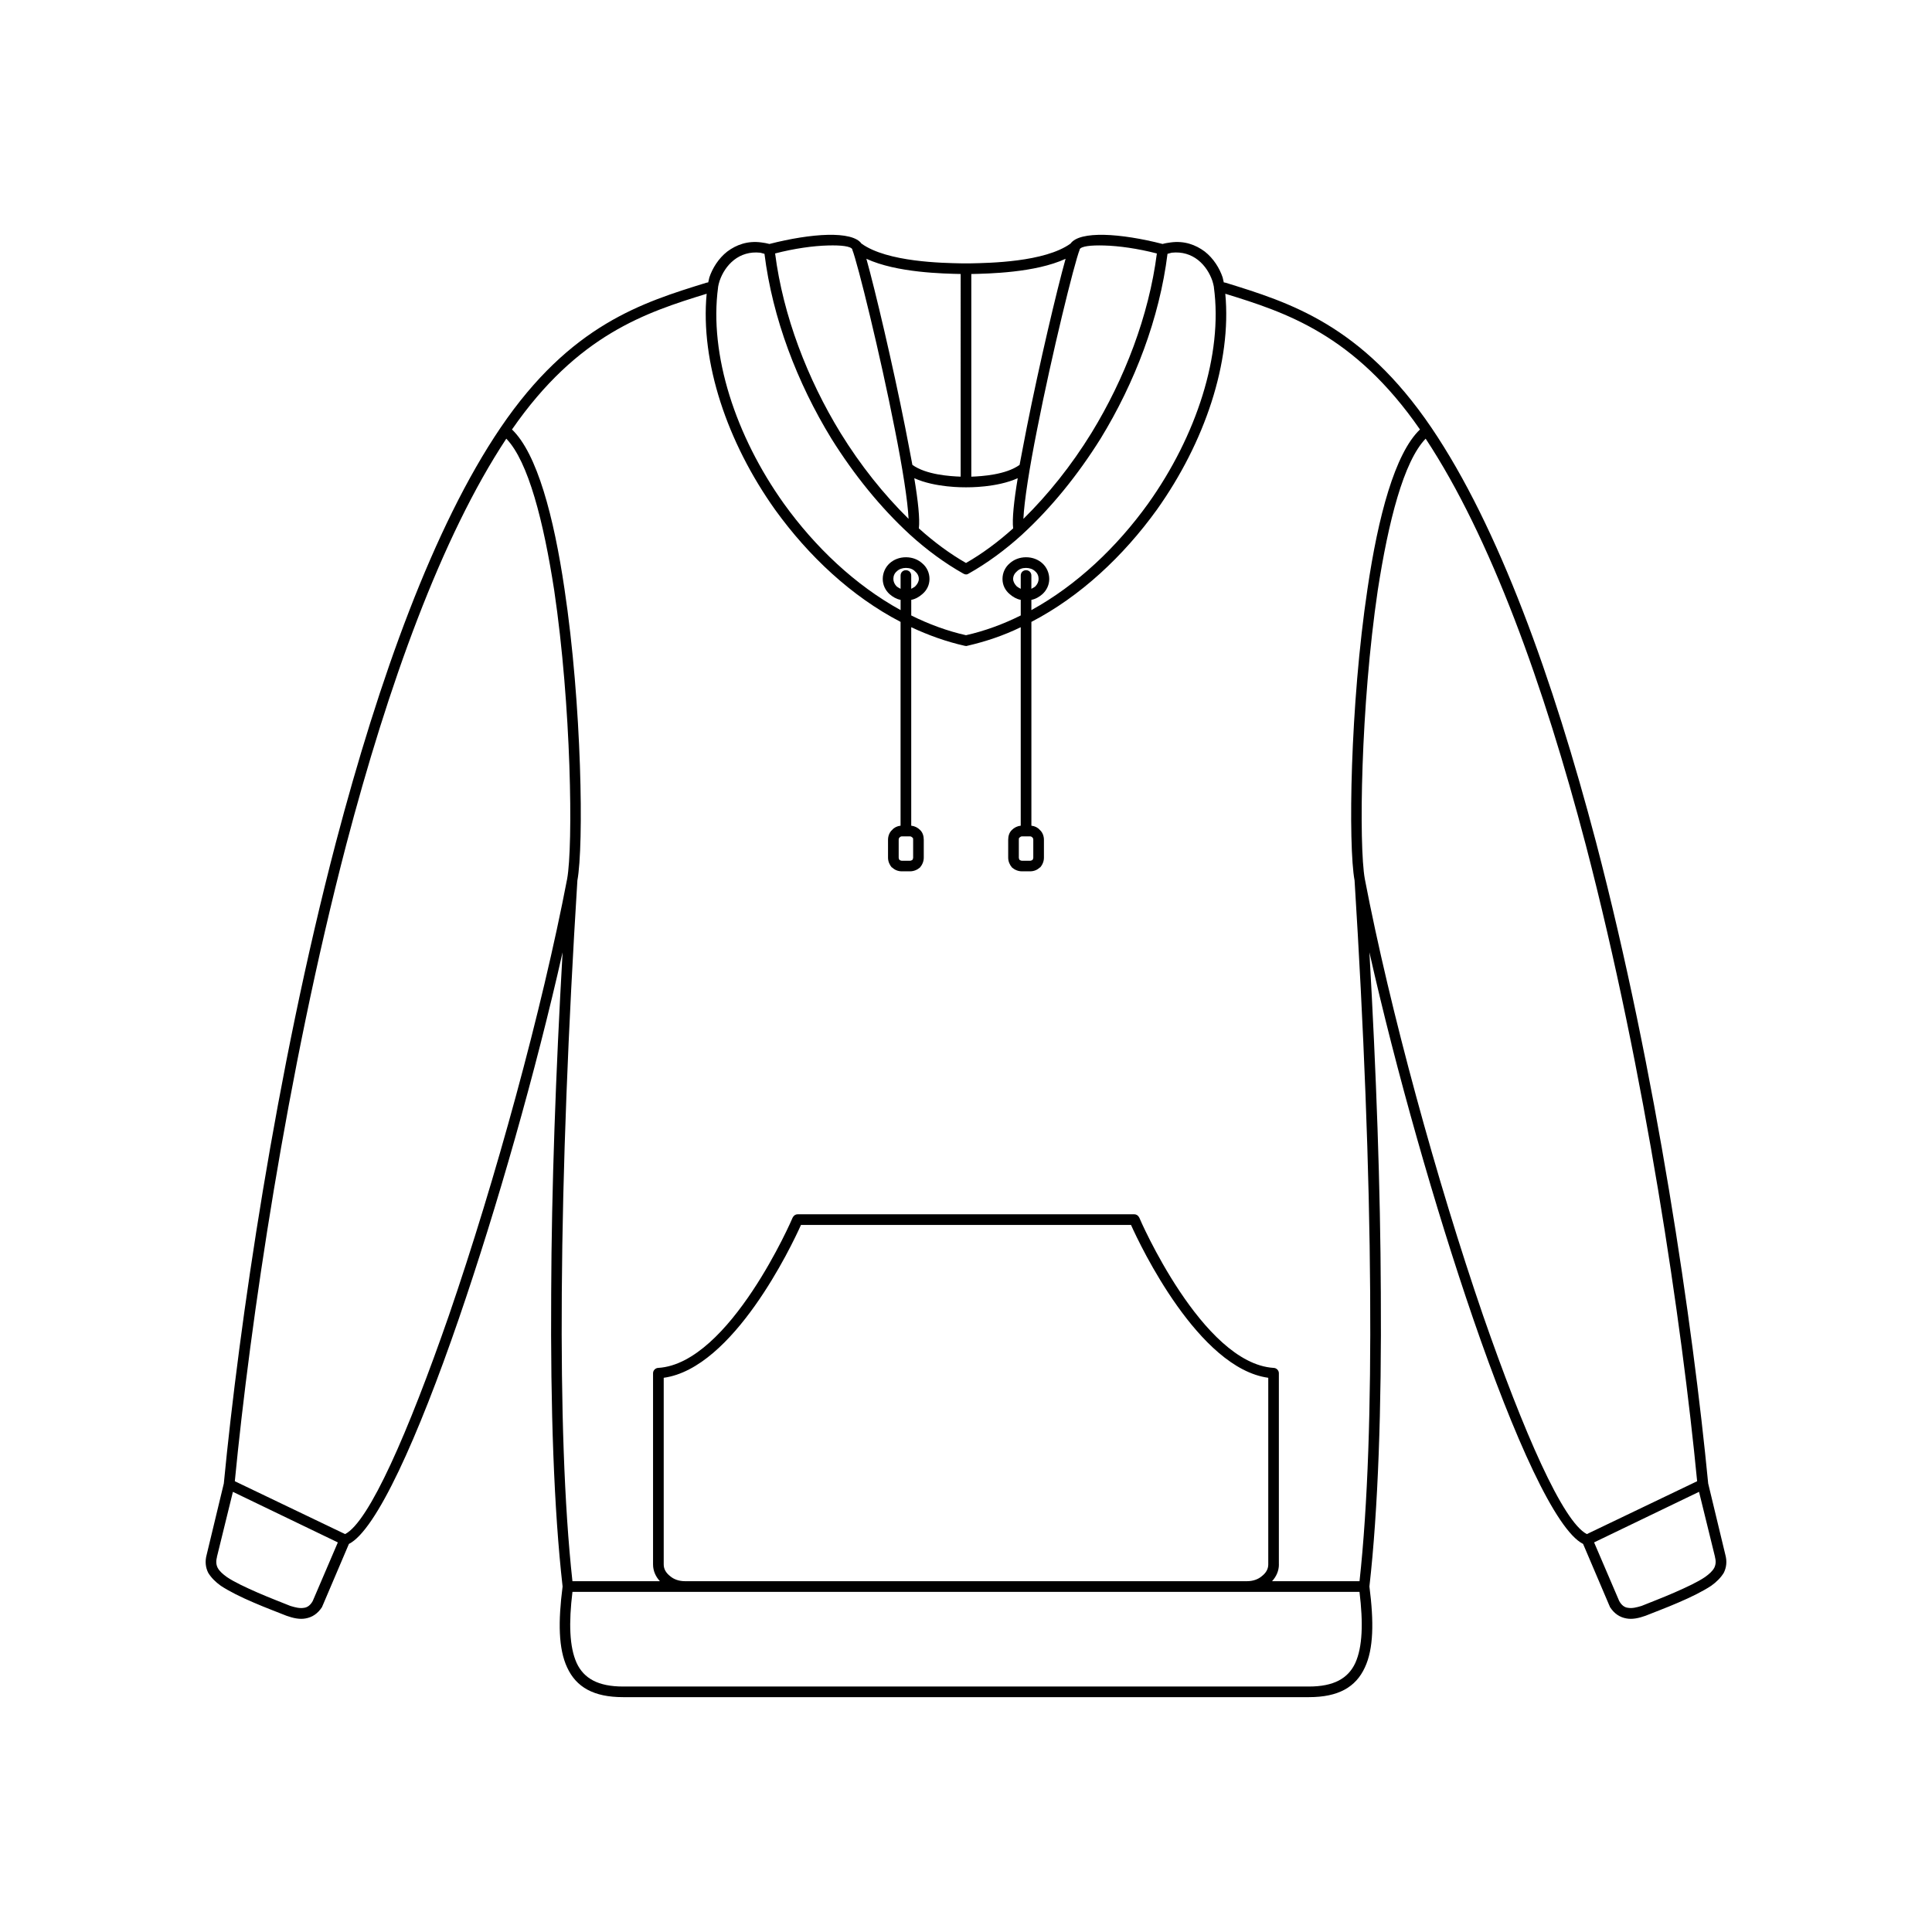 <?xml version="1.0" encoding="UTF-8"?>
<!-- Uploaded to: SVG Repo, www.svgrepo.com, Generator: SVG Repo Mixer Tools -->
<svg fill="#000000" width="800px" height="800px" version="1.1" viewBox="144 144 512 512" xmlns="http://www.w3.org/2000/svg">
 <path d="m398.69 213.79h1.309 1.309c4.734-0.102 19.547-0.301 26.398-5.238 1.211-1.715 4.535-2.418 8.969-2.316 4.332 0.102 9.977 1.008 15.418 2.418 0.707-0.203 1.41-0.301 2.117-0.402 3.629-0.504 6.648 0.605 9.07 2.418 2.316 1.812 3.93 4.434 4.734 6.852 0.102 0.402 0.203 0.906 0.301 1.309l0.504 0.102c16.93 5.238 35.973 11.082 54.512 38.391 17.836 26.301 32.242 66.605 43.629 109.83 16.02 61.164 25.695 128.27 29.727 169.98l4.535 18.844c0.504 1.812 0.301 3.426-0.402 4.836-0.805 1.309-1.914 2.418-3.324 3.426-2.117 1.41-5.34 3.023-8.664 4.434-3.223 1.41-6.551 2.621-8.766 3.527-1.715 0.605-3.426 1.008-5.039 0.707-1.715-0.301-3.223-1.211-4.434-3.125 0-0.102 0-0.203-0.102-0.301l-6.953-16.324c-7.254-3.629-18.238-28.012-29.121-59.652-10.176-29.625-20.453-65.797-27.508-97.133 1.812 31.84 2.922 62.574 3.023 90.281 0.203 30.531-0.707 57.332-3.023 77.789 1.211 9.371 1.109 16.523-1.211 21.461-2.418 5.238-7.055 7.859-14.812 7.859h-181.77c-7.758 0-12.395-2.621-14.812-7.859-2.316-4.938-2.418-12.09-1.211-21.461-2.316-20.453-3.223-47.258-3.023-77.789 0.102-27.711 1.211-58.441 3.023-90.281-7.055 31.336-17.332 67.512-27.508 97.133-10.883 31.641-21.867 56.023-29.121 59.652l-6.953 16.324c-0.102 0.102-0.102 0.203-0.102 0.301-1.211 1.914-2.719 2.82-4.434 3.125-1.613 0.301-3.324-0.102-5.039-0.707-2.215-0.906-5.543-2.117-8.766-3.527-3.324-1.41-6.551-3.023-8.664-4.434-1.41-1.008-2.519-2.117-3.324-3.426-0.707-1.41-0.906-3.023-0.402-4.836l4.535-18.844c4.031-41.715 13.703-108.82 29.727-169.98 11.387-43.227 25.797-83.531 43.629-109.83 18.539-27.305 37.586-33.152 54.512-38.391l0.504-0.102c0.102-0.402 0.203-0.906 0.301-1.309 0.805-2.418 2.418-5.039 4.734-6.852 2.418-1.812 5.441-2.922 9.07-2.418 0.707 0.102 1.41 0.203 2.117 0.402 5.441-1.41 11.082-2.316 15.418-2.418 4.434-0.102 7.758 0.605 8.969 2.316 6.852 4.938 21.664 5.141 26.398 5.238zm-0.102 2.82c-4.434-0.102-16.93-0.301-24.988-4.031 2.316 8.262 6.953 27.91 10.277 44.637 0.707 3.527 1.309 6.852 1.914 9.977 3.629 2.621 9.977 3.023 12.797 3.125zm-28.719-6.449v-0.102c-0.402-0.805-2.922-1.109-6.449-1.008-3.93 0.102-8.969 0.805-14.008 2.117 2.117 16.523 8.566 33.25 17.332 47.559 5.34 8.664 11.488 16.324 18.035 22.773-0.203-4.637-1.613-13.602-3.629-23.68-3.93-20.051-9.875-44.133-11.285-47.66zm104.59 352.87c1.613 0 3.023-0.504 4.031-1.41 1.008-0.805 1.613-1.812 1.613-3.023v-49.473c-18.438-2.519-33.855-34.863-36.375-40.508h-87.461c-2.519 5.644-17.938 37.988-36.375 40.508v49.473c0 1.211 0.605 2.215 1.613 3.023 1.008 0.906 2.418 1.41 4.031 1.41h148.93zm8.465-4.434c0 1.715-0.707 3.223-1.812 4.434h23.176c2.215-20.254 3.023-46.453 2.82-76.379-0.203-33.051-1.715-70.633-4.133-109.33-1.715-9.168-1.211-46.453 3.426-77.285 2.82-19.145 7.254-35.871 13.906-42.219-17.434-25.191-35.57-31.035-51.59-35.973 1.715 18.137-5.441 39.398-18.137 57.234-8.867 12.293-20.254 22.973-33.25 29.727v54.008c0.906 0.102 1.715 0.504 2.215 1.109 0.707 0.605 1.109 1.613 1.109 2.621v4.734c0 1.008-0.402 1.914-1.008 2.621h-0.102c-0.605 0.605-1.512 1.008-2.519 1.008h-2.215c-1.008 0-1.914-0.402-2.621-1.008-0.605-0.707-1.008-1.613-1.008-2.621v-4.734c0-1.008 0.301-1.914 0.906-2.519l0.102-0.102c0.605-0.605 1.41-1.008 2.316-1.109v-52.598c-4.535 2.215-9.371 3.828-14.207 4.938-0.203 0.102-0.402 0-0.605 0-4.938-1.109-9.672-2.82-14.207-4.938v52.598c0.906 0.102 1.715 0.504 2.316 1.109l0.102 0.102c0.605 0.605 0.906 1.512 0.906 2.519v4.734c0 1.008-0.402 1.914-1.008 2.621-0.707 0.605-1.613 1.008-2.621 1.008h-2.215c-1.008 0-1.914-0.402-2.519-1.008h-0.102c-0.605-0.707-1.008-1.613-1.008-2.621v-4.734c0-1.008 0.402-2.016 1.109-2.621 0.504-0.605 1.309-1.008 2.215-1.109v-54.008c-13-6.75-24.383-17.434-33.25-29.727-12.695-17.836-19.852-39.094-18.137-57.234-16.02 4.938-34.16 10.781-51.59 35.973 6.648 6.348 11.082 23.074 13.906 42.219 4.637 30.832 5.141 68.113 3.426 77.285-2.418 38.691-3.93 76.277-4.133 109.33-0.203 29.926 0.605 56.125 2.82 76.379h23.176c-1.109-1.211-1.812-2.719-1.812-4.434v-50.684c0-0.805 0.707-1.41 1.41-1.41 18.941-1.211 35.57-39.699 35.57-39.801 0.301-0.605 0.805-0.906 1.309-0.906h89.273c0.504 0 1.008 0.301 1.309 0.906 0 0.102 16.625 38.594 35.57 39.801 0.707 0 1.41 0.605 1.41 1.41v50.684zm-68.418-262.08c0-0.805 0.605-1.41 1.41-1.41 0.805 0 1.41 0.605 1.41 1.41v3.527c0.402-0.203 0.707-0.402 1.008-0.605 0.605-0.605 0.906-1.309 0.906-2.016 0-0.805-0.301-1.512-0.906-2.016-0.605-0.605-1.512-0.906-2.418-0.906-1.008 0-1.812 0.301-2.418 0.906-0.605 0.504-1.008 1.211-1.008 2.016 0 0.707 0.402 1.41 1.008 2.016 0.301 0.203 0.605 0.402 1.008 0.605zm2.82 6.449v2.719c12.09-6.648 22.672-16.727 30.934-28.215 12.797-17.938 19.852-39.5 17.434-57.332v-0.102c-0.102-0.504-0.203-1.008-0.402-1.613-0.707-2.016-1.914-4.031-3.828-5.543-1.812-1.41-4.133-2.215-6.953-1.914-0.301 0.102-0.707 0.203-1.109 0.301-2.117 17.027-8.664 34.16-17.734 48.969-6.047 9.672-13.098 18.34-20.656 25.293l-0.102 0.102c-4.535 4.133-9.371 7.656-14.207 10.379-0.402 0.301-0.906 0.301-1.41 0-4.836-2.719-9.672-6.246-14.207-10.379l-0.102-0.102c-7.559-6.953-14.609-15.617-20.656-25.293-9.07-14.812-15.617-31.941-17.734-48.969-0.402-0.102-0.805-0.203-1.109-0.301-2.82-0.301-5.141 0.504-6.953 1.914-1.914 1.512-3.125 3.527-3.828 5.543-0.203 0.605-0.301 1.109-0.402 1.613v0.102c-2.418 17.836 4.637 39.398 17.434 57.332 8.262 11.488 18.844 21.562 30.934 28.215v-2.719c-1.109-0.203-2.117-0.805-2.922-1.512-1.109-1.008-1.812-2.418-1.812-4.031s0.707-3.125 1.812-4.133c1.109-1.008 2.621-1.613 4.332-1.613 1.715 0 3.223 0.605 4.332 1.613 1.211 1.008 1.914 2.519 1.914 4.133s-0.707 3.023-1.914 4.031c-0.805 0.707-1.812 1.309-2.922 1.512v4.133c4.637 2.316 9.574 4.133 14.508 5.238 4.938-1.109 9.875-2.922 14.508-5.238v-4.133c-1.109-0.203-2.117-0.805-2.922-1.512-1.211-1.008-1.914-2.418-1.914-4.031s0.707-3.125 1.914-4.133c1.109-1.008 2.621-1.613 4.332-1.613 1.715 0 3.223 0.605 4.332 1.613 1.109 1.008 1.812 2.519 1.812 4.133s-0.707 3.023-1.812 4.031c-0.805 0.707-1.812 1.309-2.922 1.512zm-34.66-6.449c0-0.805 0.605-1.41 1.41-1.41 0.805 0 1.41 0.605 1.41 1.41v3.527c0.402-0.203 0.707-0.402 1.008-0.605 0.605-0.605 1.008-1.309 1.008-2.016 0-0.805-0.402-1.512-1.008-2.016-0.605-0.605-1.41-0.906-2.418-0.906-0.906 0-1.812 0.301-2.418 0.906-0.605 0.504-0.906 1.211-0.906 2.016 0 0.707 0.301 1.41 0.906 2.016 0.301 0.203 0.605 0.402 1.008 0.605zm17.332-23.375c-0.605 0-8.16 0.102-13.703-2.418 1.008 6.047 1.512 10.883 1.211 13.301 4.031 3.629 8.262 6.75 12.496 9.168 4.231-2.418 8.465-5.543 12.496-9.168-0.301-2.418 0.203-7.254 1.211-13.301-5.543 2.519-13.098 2.418-13.703 2.418zm1.41-56.527v53.707c2.82-0.102 9.168-0.504 12.797-3.125 0.605-3.125 1.211-6.449 1.914-9.977 3.324-16.727 7.961-36.375 10.277-44.637-8.062 3.727-20.555 3.93-24.988 4.031zm102.88 349.24h-208.58c-1.008 8.262-0.805 14.609 1.109 18.844 1.914 4.133 5.742 6.246 12.293 6.246h181.77c6.551 0 10.379-2.117 12.293-6.246 1.914-4.231 2.117-10.578 1.109-18.844zm-89.074-284.35c6.551-6.449 12.695-14.105 18.035-22.773 8.766-14.309 15.215-31.035 17.332-47.559-5.039-1.309-10.078-2.016-14.008-2.117-3.527-0.102-6.047 0.203-6.449 1.008v0.102c-1.41 3.527-7.356 27.609-11.285 47.66-2.016 10.078-3.426 19.043-3.629 23.68zm151.24 271.25 6.648 15.516c0.605 1.109 1.41 1.715 2.316 1.812 1.109 0.203 2.316-0.102 3.629-0.504 2.215-0.906 5.441-2.117 8.664-3.527 3.223-1.41 6.246-2.82 8.16-4.133 1.109-0.805 1.914-1.512 2.418-2.418 0.402-0.805 0.504-1.715 0.203-2.82v-0.102l-4.231-17.23-27.809 13.402zm-339.57 15.516 6.648-15.516-27.809-13.402-4.231 17.23v0.102c-0.301 1.109-0.203 2.016 0.203 2.82 0.504 0.906 1.309 1.613 2.418 2.418 1.914 1.309 4.938 2.719 8.16 4.133 3.223 1.41 6.449 2.621 8.664 3.527 1.309 0.402 2.519 0.707 3.629 0.504 0.906-0.102 1.715-0.707 2.316-1.812zm337.35-200.41c-11.082-42.219-25.191-81.516-42.422-107.61-5.844 6.047-9.875 21.965-12.695 40.203-4.535 30.633-5.039 67.609-3.426 76.477 6.648 34.66 19.043 79.902 31.336 115.68 10.781 31.035 21.16 54.715 27.508 57.938l29.223-14.008c-4.031-41.613-13.703-108.02-29.523-168.68zm-286.06-107.61c-17.23 26.098-31.336 65.395-42.422 107.61-15.82 60.66-25.492 127.06-29.523 168.68l29.223 14.008c6.348-3.223 16.727-26.902 27.508-57.938 12.293-35.77 24.688-81.012 31.336-115.68 1.613-8.867 1.109-45.848-3.426-76.477-2.82-18.238-6.852-34.16-12.695-40.203zm138.85 105.4h-2.215c-0.203 0-0.402 0.102-0.605 0.301-0.203 0.102-0.203 0.301-0.203 0.605v4.734c0 0.203 0.102 0.402 0.203 0.605 0.203 0.102 0.402 0.203 0.605 0.203h2.215c0.203 0 0.402-0.102 0.605-0.203 0.102-0.203 0.203-0.402 0.203-0.605v-4.734c0-0.301-0.102-0.504-0.203-0.605-0.203-0.203-0.402-0.301-0.605-0.301zm-31.84 0h-2.215c-0.203 0-0.402 0.102-0.605 0.301-0.102 0.102-0.203 0.301-0.203 0.605v4.734c0 0.203 0.102 0.402 0.203 0.605 0.203 0.102 0.402 0.203 0.605 0.203h2.215c0.203 0 0.402-0.102 0.605-0.203 0.102-0.203 0.203-0.402 0.203-0.605v-4.734c0-0.301 0-0.504-0.203-0.605-0.203-0.203-0.402-0.301-0.605-0.301z"/>
</svg>